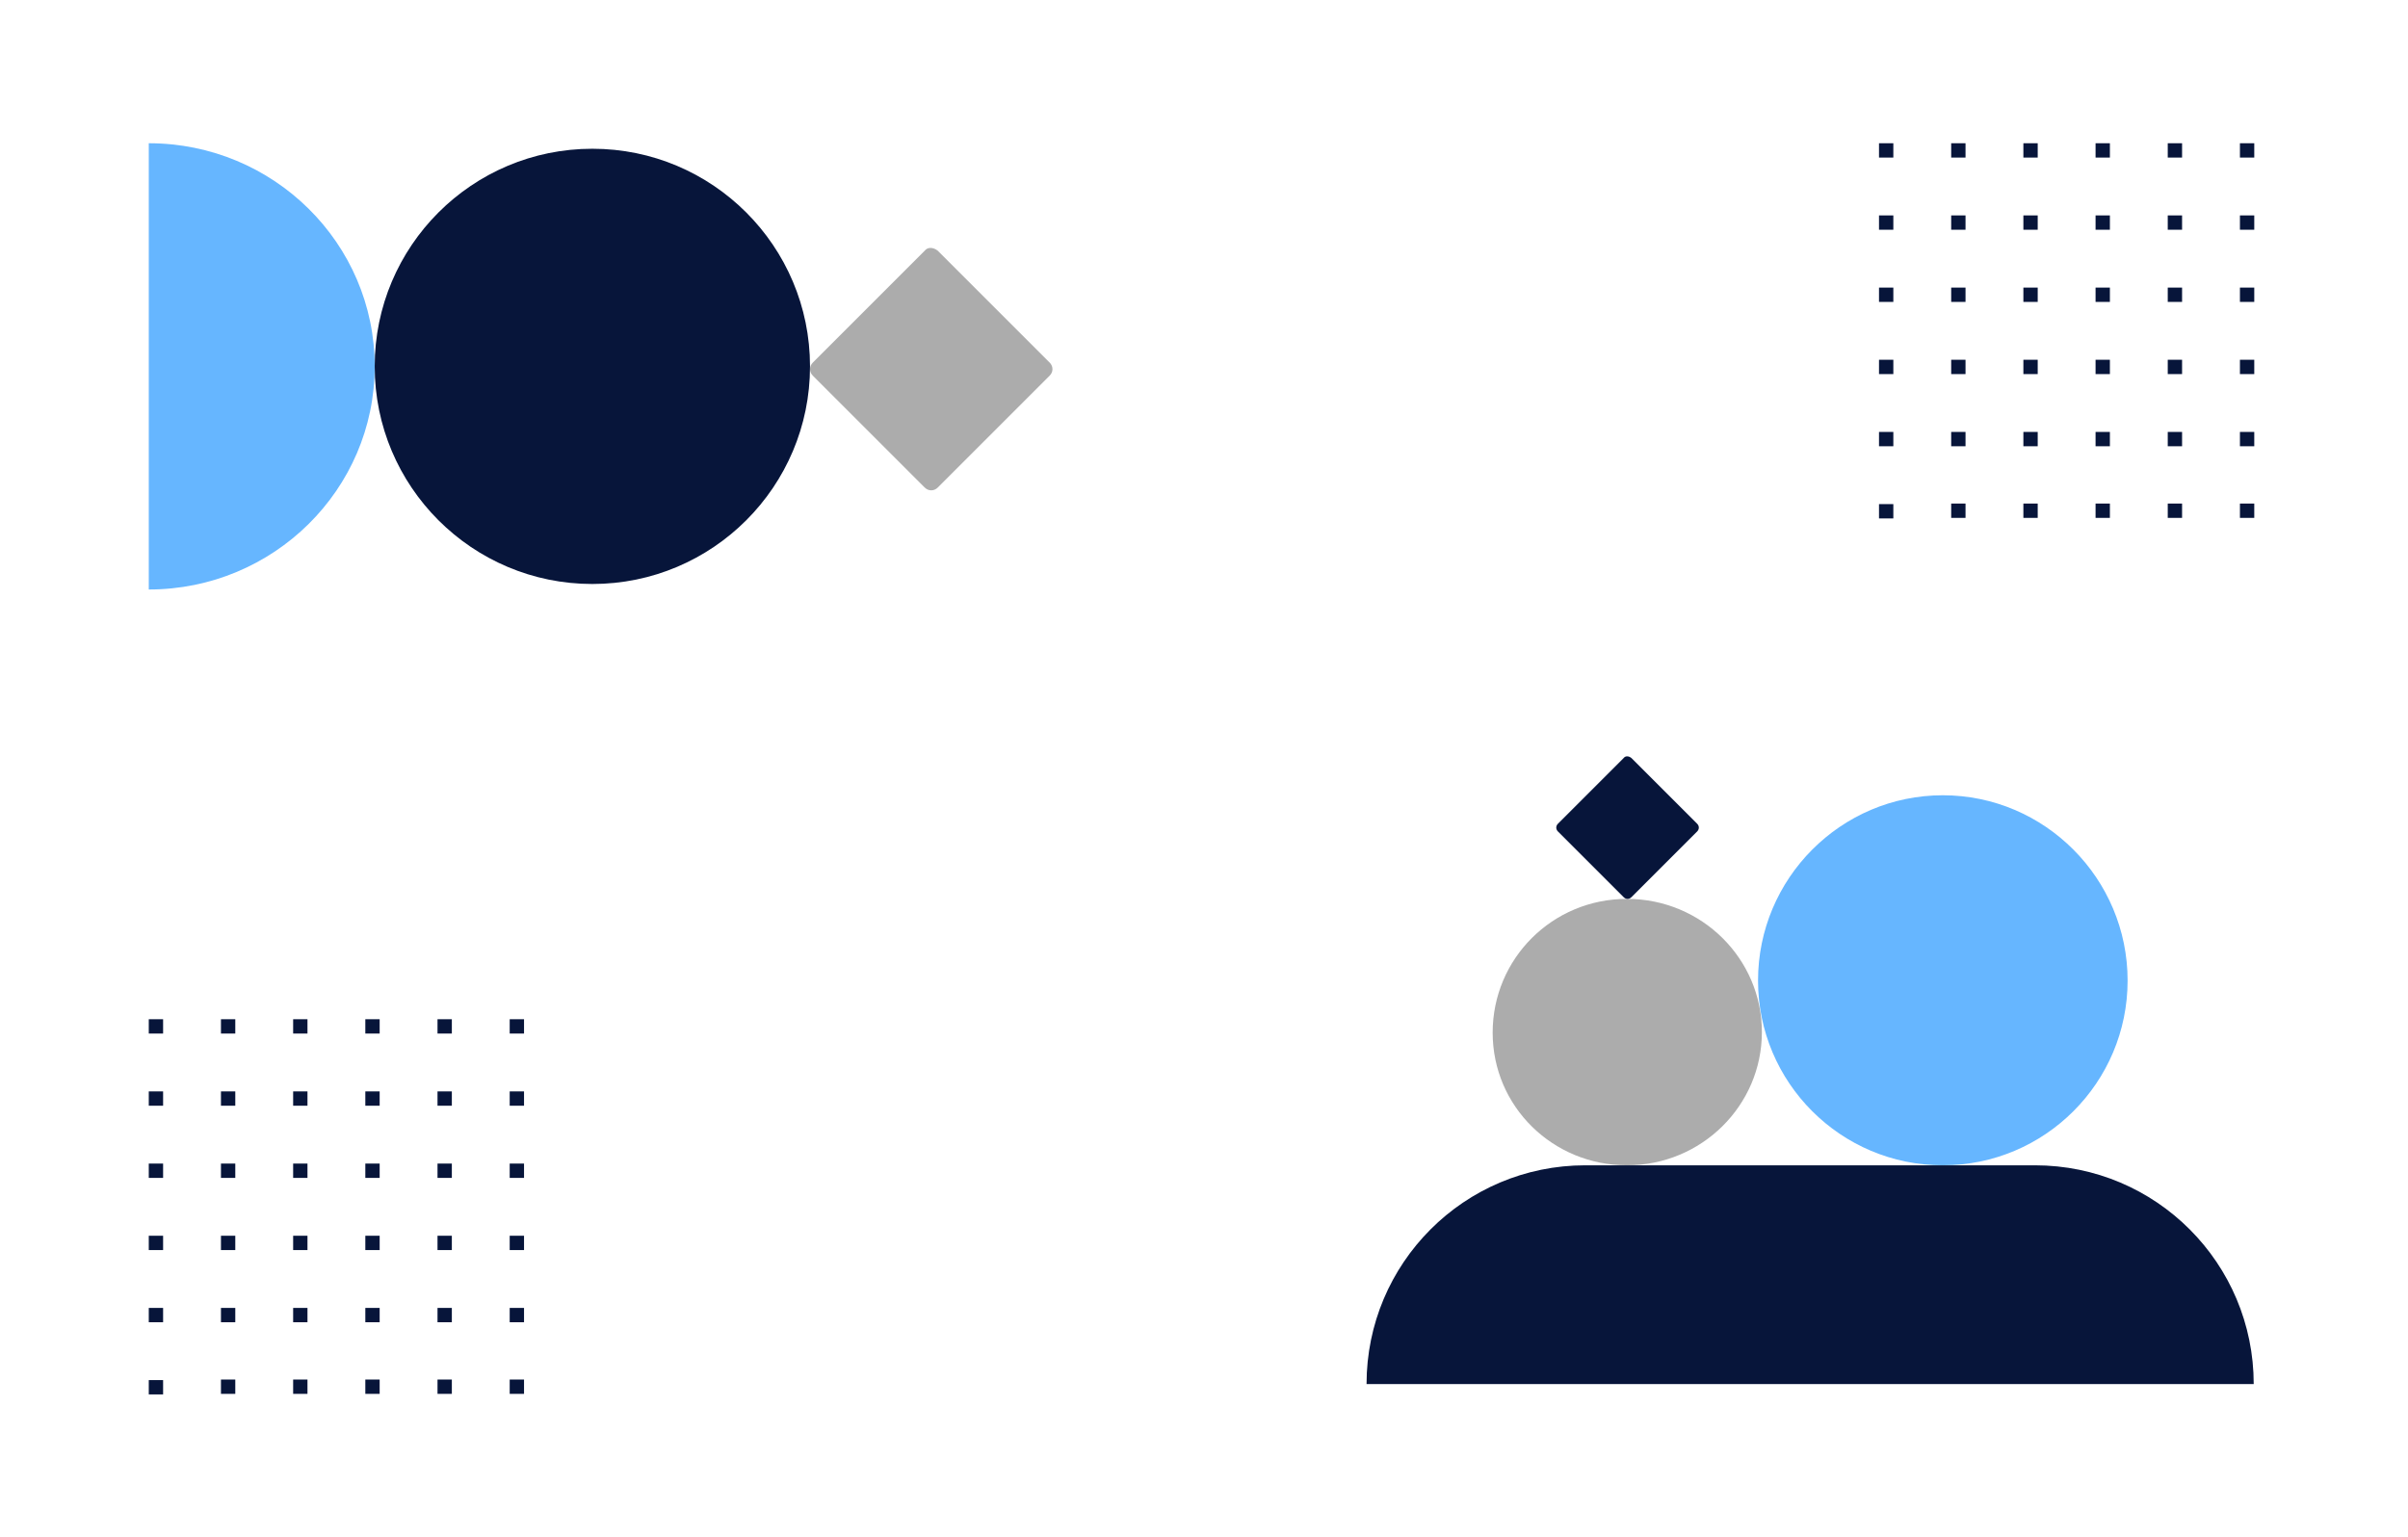 <svg width="437" height="279" viewBox="0 0 437 279" fill="none" xmlns="http://www.w3.org/2000/svg">
  <rect width="437" height="279" fill="white"/>
  <path d="M343.6 94.1L341 94.1L341 91.5L343.6 91.5L343.6 94.1ZM356.7 91.4L354.1 91.4L354.1 94L356.7 94L356.7 91.4ZM369.8 91.4L367.2 91.4L367.2 94L369.8 94L369.8 91.4ZM382.9 91.4L380.3 91.4L380.3 94L382.9 94L382.9 91.4ZM396 91.4L393.4 91.4L393.4 94L396 94L396 91.4ZM409.1 91.4L406.5 91.4L406.5 94L409.1 94L409.1 91.4ZM343.6 78.4L341 78.4L341 81L343.6 81L343.6 78.4ZM356.7 78.4L354.1 78.4L354.1 81L356.7 81L356.7 78.4ZM369.8 78.4L367.2 78.4L367.2 81L369.8 81L369.8 78.4ZM382.9 78.4L380.3 78.4L380.3 81L382.9 81L382.9 78.4ZM396 78.4L393.4 78.4L393.4 81L396 81L396 78.4ZM409.1 78.4L406.5 78.4L406.5 81L409.1 81L409.1 78.4ZM343.6 65.3L341 65.3L341 67.9L343.6 67.9L343.6 65.3ZM356.7 65.3L354.1 65.3L354.1 67.9L356.7 67.9L356.7 65.3ZM369.8 65.3L367.2 65.3L367.2 67.9L369.8 67.9L369.8 65.3ZM382.9 65.3L380.3 65.3L380.3 67.9L382.9 67.9L382.9 65.3ZM396 65.3L393.4 65.3L393.4 67.9L396 67.9L396 65.3ZM409.1 65.3L406.5 65.3L406.5 67.9L409.1 67.9L409.1 65.3ZM343.6 52.2L341 52.2L341 54.8L343.6 54.8L343.6 52.2ZM356.7 52.2L354.1 52.2L354.1 54.8L356.7 54.8L356.7 52.2ZM369.8 52.2L367.2 52.2L367.2 54.8L369.8 54.8L369.8 52.2ZM382.9 52.2L380.3 52.2L380.3 54.8L382.9 54.8L382.9 52.2ZM396 52.2L393.4 52.2L393.4 54.8L396 54.8L396 52.2ZM409.1 52.2L406.5 52.2L406.5 54.8L409.1 54.8L409.1 52.2ZM343.6 39.1L341 39.1L341 41.7L343.6 41.7L343.6 39.1ZM356.7 39.1L354.1 39.1L354.1 41.7L356.7 41.7L356.7 39.1ZM369.8 39.1L367.2 39.1L367.2 41.7L369.8 41.7L369.8 39.1ZM382.9 39.1L380.3 39.1L380.3 41.7L382.9 41.7L382.9 39.1ZM396 39.1L393.4 39.1L393.4 41.7L396 41.7L396 39.1ZM409.1 39.1L406.5 39.1L406.5 41.7L409.1 41.7L409.1 39.1ZM343.6 26L341 26L341 28.6L343.6 28.6L343.6 26ZM356.7 26L354.1 26L354.1 28.6L356.7 28.6L356.7 26ZM369.8 26L367.2 26L367.2 28.6L369.8 28.6L369.8 26ZM382.9 26L380.3 26L380.3 28.6L382.9 28.6L382.9 26ZM396 26L393.4 26L393.4 28.6L396 28.6L396 26ZM409.1 26L406.5 26L406.5 28.6L409.1 28.6L409.1 26Z" fill="#07153A"/>
  <path d="M29.6 253.1L27 253.1L27 250.5L29.6 250.5L29.6 253.1ZM42.7 250.4L40.1 250.4L40.1 253L42.7 253L42.7 250.4ZM55.8 250.4L53.2 250.4L53.2 253L55.8 253L55.8 250.4ZM68.9 250.4L66.3 250.4L66.3 253L68.9 253L68.9 250.4ZM82 250.4L79.4 250.4L79.4 253L82 253L82 250.4ZM95.1 250.4L92.5 250.4L92.5 253L95.1 253L95.1 250.4ZM29.6 237.4L27 237.4L27 240L29.6 240L29.6 237.4ZM42.7 237.4L40.1 237.4L40.1 240L42.7 240L42.7 237.4ZM55.8 237.4L53.2 237.4L53.2 240L55.8 240L55.8 237.4ZM68.9 237.4L66.3 237.4L66.3 240L68.9 240L68.9 237.4ZM82 237.4L79.4 237.4L79.4 240L82 240L82 237.4ZM95.1 237.4L92.5 237.4L92.5 240L95.1 240L95.1 237.4ZM29.6 224.3L27 224.3L27 226.9L29.6 226.9L29.6 224.3ZM42.7 224.3L40.1 224.3L40.1 226.9L42.7 226.9L42.7 224.3ZM55.8 224.3L53.2 224.3L53.2 226.9L55.8 226.9L55.8 224.3ZM68.9 224.3L66.3 224.3L66.3 226.9L68.9 226.9L68.9 224.3ZM82 224.3L79.4 224.3L79.4 226.9L82 226.9L82 224.3ZM95.1 224.3L92.5 224.3L92.5 226.9L95.1 226.9L95.1 224.3ZM29.6 211.2L27 211.2L27 213.8L29.6 213.8L29.6 211.2ZM42.7 211.2L40.1 211.2L40.1 213.8L42.7 213.8L42.7 211.2ZM55.8 211.2L53.2 211.2L53.2 213.8L55.8 213.8L55.8 211.2ZM68.9 211.2L66.3 211.2L66.3 213.8L68.9 213.8L68.9 211.2ZM82 211.2L79.4 211.2L79.4 213.8L82 213.8L82 211.2ZM95.1 211.2L92.5 211.2L92.5 213.8L95.1 213.8L95.1 211.2ZM29.6 198.1L27 198.1L27 200.7L29.6 200.7L29.6 198.1ZM42.7 198.1L40.1 198.1L40.1 200.7L42.7 200.7L42.7 198.1ZM55.8 198.1L53.2 198.1L53.2 200.7L55.8 200.7L55.8 198.1ZM68.9 198.1L66.3 198.1L66.3 200.7L68.9 200.7L68.9 198.1ZM82 198.1L79.4 198.1L79.4 200.7L82 200.7L82 198.1ZM95.1 198.1L92.5 198.1L92.5 200.7L95.1 200.7L95.1 198.1ZM29.6 185L27 185L27 187.6L29.6 187.6L29.6 185ZM42.7 185L40.1 185L40.1 187.6L42.7 187.6L42.7 185ZM55.8 185L53.2 185L53.2 187.6L55.8 187.6L55.8 185ZM68.9 185L66.3 185L66.3 187.6L68.9 187.6L68.9 185ZM82 185L79.4 185L79.4 187.6L82 187.6L82 185ZM95.1 185L92.5 185L92.5 187.6L95.1 187.6L95.1 185Z" fill="#07153A"/>
  <g clip-path="url(#clip0_1382:9924)">
    <path d="M369.297 211.514L287.703 211.514C265.712 211.514 248 229.326 248 251.217L409 251.217C409 229.326 391.288 211.514 369.297 211.514Z" fill="#07153A"/>
    <path d="M295.265 211.514C308.798 211.514 319.743 200.668 319.743 187.334C319.743 174.001 308.798 163.155 295.265 163.155C281.732 163.155 270.886 174.001 270.886 187.434C270.886 200.867 281.832 211.514 295.265 211.514Z" fill="#ACACAC"/>
    <path d="M352.58 211.514C371.088 211.514 386.114 196.489 386.114 177.981C386.114 159.473 371.088 144.348 352.58 144.348C334.072 144.348 319.047 159.473 319.047 177.981C319.047 196.489 334.072 211.514 352.58 211.514Z" fill="#66B6FF"/>
    <path d="M294.668 137.582L282.727 149.522C282.329 149.92 282.329 150.517 282.727 150.915L294.668 162.856C295.066 163.254 295.663 163.254 296.061 162.856L308.002 150.915C308.4 150.517 308.4 149.92 308.002 149.522L296.061 137.582C295.563 137.184 294.966 137.184 294.668 137.582Z" fill="#07153A"/>
  </g>
  <path d="M167.815 45.508L147.508 65.815C146.831 66.492 146.831 67.508 147.508 68.185L167.815 88.492C168.492 89.169 169.508 89.169 170.185 88.492L190.492 68.185C191.169 67.508 191.169 66.492 190.492 65.815L170.185 45.508C169.338 44.831 168.323 44.831 167.815 45.508Z" fill="#ACACAC"/>
  <path d="M68 66.5C68 88.315 85.685 106 107.5 106C129.315 106 147 88.315 147 66.5C147 44.685 129.315 27 107.5 27C85.685 27 68 44.685 68 66.5Z" fill="#07153A"/>
  <path d="M27 107C49.628 107 68 88.852 68 66.5C68 44.148 49.628 26 27 26L27 107Z" fill="#66B6FF"/>
  <defs>
    <clipPath id="clip0_1382:9924">
      <rect width="161" height="113.934" fill="white" transform="translate(248 137.283)"/>
    </clipPath>
  </defs>
</svg>
